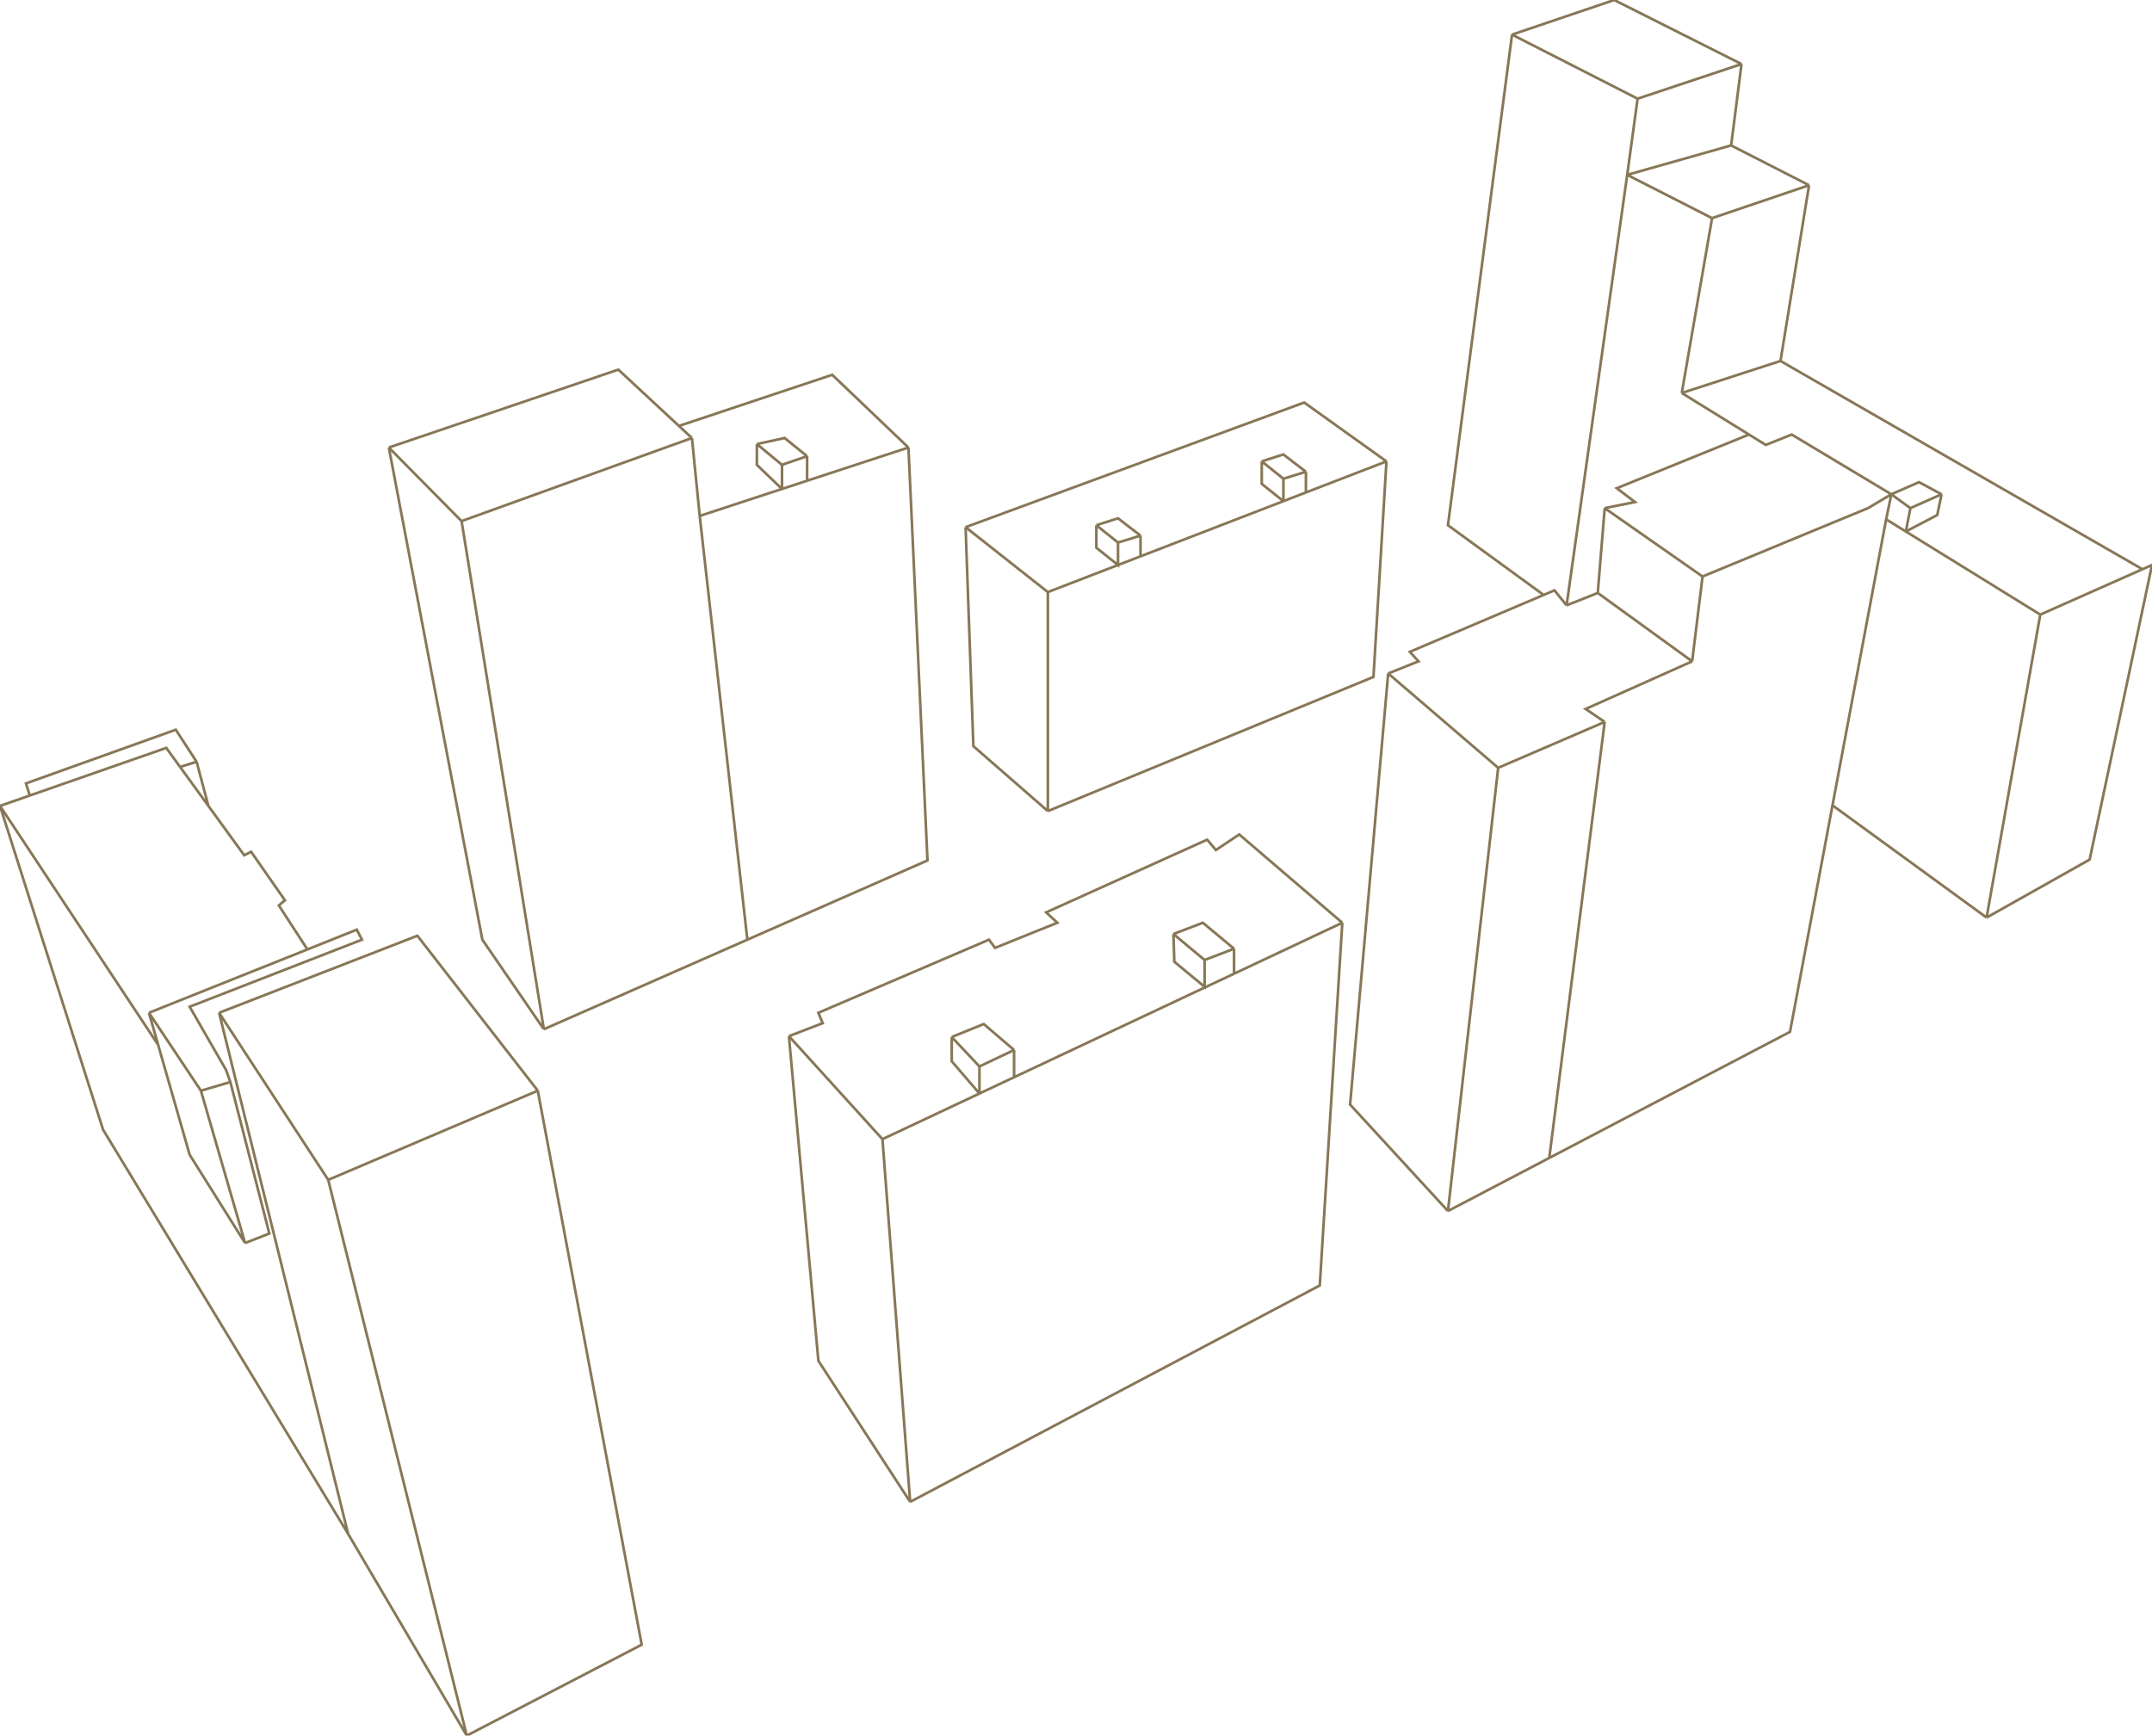 <svg width="817" height="659" viewBox="0 0 817 659" fill="none" xmlns="http://www.w3.org/2000/svg">
<g clip-path="url(#clip0_7823_14463)">
<path d="M175.236 197.864L206.469 390.799M175.236 197.864L262.689 166.312M175.236 197.864L147.619 169.927M206.469 390.799L283.731 356.8M206.469 390.799L183.127 356.8L147.619 169.927M262.689 166.312L265.648 195.892M262.689 166.312L257.757 161.729M147.619 169.927L234.744 140.346L257.757 161.729M283.731 356.8L352.116 326.706L344.883 169.927M283.731 356.8L265.648 195.892M344.883 169.927L315.95 142.318L257.757 161.729M344.883 169.927L306.416 182.533M306.416 182.533L296.882 185.657M306.416 182.533V173.214M265.648 195.892L296.882 185.657M296.882 185.657V176.5M296.882 185.657L287.347 176.5V168.613M296.882 176.5L287.347 168.613M296.882 176.5L306.416 173.214M287.347 168.613L297.868 166.312L306.416 173.214M397.815 224.816V307.972M397.815 224.816L366.582 200.165M397.815 224.816L487.241 190.29M397.815 307.972L369.54 283.321L366.582 200.165M397.815 307.972L521.433 257.027L526.365 175.185M366.582 200.165L495.132 152.836L526.365 175.185M487.241 190.29V181.76M487.241 190.29L495.789 186.99M487.241 190.29L479.021 183.731V175.185M526.365 175.185L495.789 186.99M495.789 186.99V179.13M487.241 181.76L495.789 179.13M487.241 181.76L479.021 175.185M495.789 179.13L487.241 172.556L479.021 175.185M424.446 206.003V214.534L416.227 207.975V199.429M424.446 206.003L432.994 203.374M424.446 206.003L416.227 199.429M416.227 199.429L424.446 196.801L432.994 203.374M432.994 203.374V211.234M754.204 348.399L793.329 326.377L817 214.534L813.384 216.14M754.204 348.399L774.588 233.362M754.204 348.399L695.701 305.781M813.384 216.14L774.588 233.362M813.384 216.14L675.956 137.059M774.588 233.362L723.547 201.809M774.588 233.362L716.067 197.184M695.701 305.781L716.067 197.184M695.701 305.781L679.573 391.785L588.174 439.669M723.547 201.809L725.272 192.934M723.547 201.809L735.465 195.564L737.109 187.676M723.547 201.809L716.067 197.184M716.067 197.184L718.039 187.676M638.477 149.22L649.984 82.827M638.477 149.22L675.956 137.059M638.477 149.22L663.997 164.997M649.984 82.827L617.764 66.393M649.984 82.827L686.806 70.337M675.956 137.059L686.806 70.337M663.997 164.997L670.367 168.935L680.231 164.997L718.039 187.676M663.997 164.997L613.818 185.375L620.722 190.633L609.216 192.934M617.764 66.393L621.71 37.469M617.764 66.393L657.217 55.218M617.764 66.393L594.75 229.846M686.806 70.337L657.217 55.218M621.71 37.469L574.037 13.147M621.71 37.469L661.162 24.322M657.217 55.218L661.162 24.322M594.75 229.846L606.585 225.145M594.75 229.846L590.147 224.158L586.047 225.902M574.037 13.147L612.832 0L661.162 24.322M574.037 13.147L549.707 199.429L570.585 214.638L586.047 225.902M586.047 225.902L535.242 247.495L538.53 251.11L527.022 255.712M725.272 192.934L737.109 187.676M725.272 192.934L718.039 187.676M737.109 187.676L728.561 183.074L718.039 187.676M718.039 187.676L709.191 192.934L646.367 218.9M646.367 218.9L609.216 192.934M646.367 218.9L642.421 251.11M609.216 192.934L606.585 225.145M606.585 225.145L642.421 251.11M642.421 251.11L601.983 269.188L609.216 274.118M527.022 255.712L568.777 291.538M527.022 255.712L512.556 419.394L549.707 459.821M568.777 291.538L609.216 274.118M568.777 291.538L549.707 459.821M549.707 459.821L588.174 439.669M609.216 274.118L588.174 439.669M299.512 393.428L310.69 516.683L345.54 570.257M299.512 393.428L335.019 432.541M299.512 393.428L312.334 388.498L310.69 384.554L375.459 356.8L377.76 359.903L401.432 350.371L397.157 346.428L458.31 318.819L461.597 322.762L470.473 316.846L509.598 350.371M345.54 570.257L335.019 432.541M345.54 570.257L501.05 488.088L509.598 350.371M335.019 432.541L371.842 415.21M509.598 350.371L468.501 369.714M371.842 415.21V404.932M371.842 415.21L384.993 409.019M371.842 415.21L366.582 409.084L361.321 402.96V393.757M468.501 369.714L384.993 409.019M468.501 369.714V360.232M371.842 404.932L384.993 398.687M371.842 404.932L366.582 399.345L361.321 393.757M384.993 398.687V409.019M384.993 398.687L373.486 388.826L361.321 393.757M445.487 354.644L445.816 365.162L457.322 374.693V364.505M445.487 354.644L457.322 364.505M445.487 354.644L456.665 350.371L468.501 360.232M457.322 364.505L468.501 360.232M204.168 414.135L243.62 624.489L177.209 659M204.168 414.135L124.605 447.989M204.168 414.135L158.468 355.301L83.18 384.554M177.209 659L124.605 447.989M177.209 659L132.167 582.418M124.605 447.989L83.18 384.554M83.18 384.554L132.167 582.418M132.167 582.418L39.123 428.926L0 305.999M0 305.999L60.035 396.715M0 305.999L11.306 302.056M56.549 384.554L76.276 414.135M56.549 384.554L60.035 396.715M56.549 384.554L116.714 360.494M76.276 414.135L93.043 471.982M76.276 414.135L87.453 410.848M60.035 396.715L72.001 438.457L93.043 471.982M116.714 360.494L135.454 353.001L137.427 356.8L72.001 382.253L85.81 406.247L87.453 410.848M116.714 360.494L105.865 343.798L108.166 341.825L95.344 323.42L92.714 324.735L79.112 305.999M93.043 471.982L102.248 468.367L87.453 410.848M11.306 302.056L63.124 283.979L68.374 291.21M11.306 302.056L9.863 297.454L66.74 277.076L74.632 289.237M79.112 305.999L74.632 289.237M79.112 305.999L68.374 291.21M68.374 291.21L74.632 289.237" stroke="#877756"/>
</g>
<defs>
<clipPath id="clip0_7823_14463">
<rect width="817" height="659" fill="white"/>
</clipPath>
</defs>
</svg>
